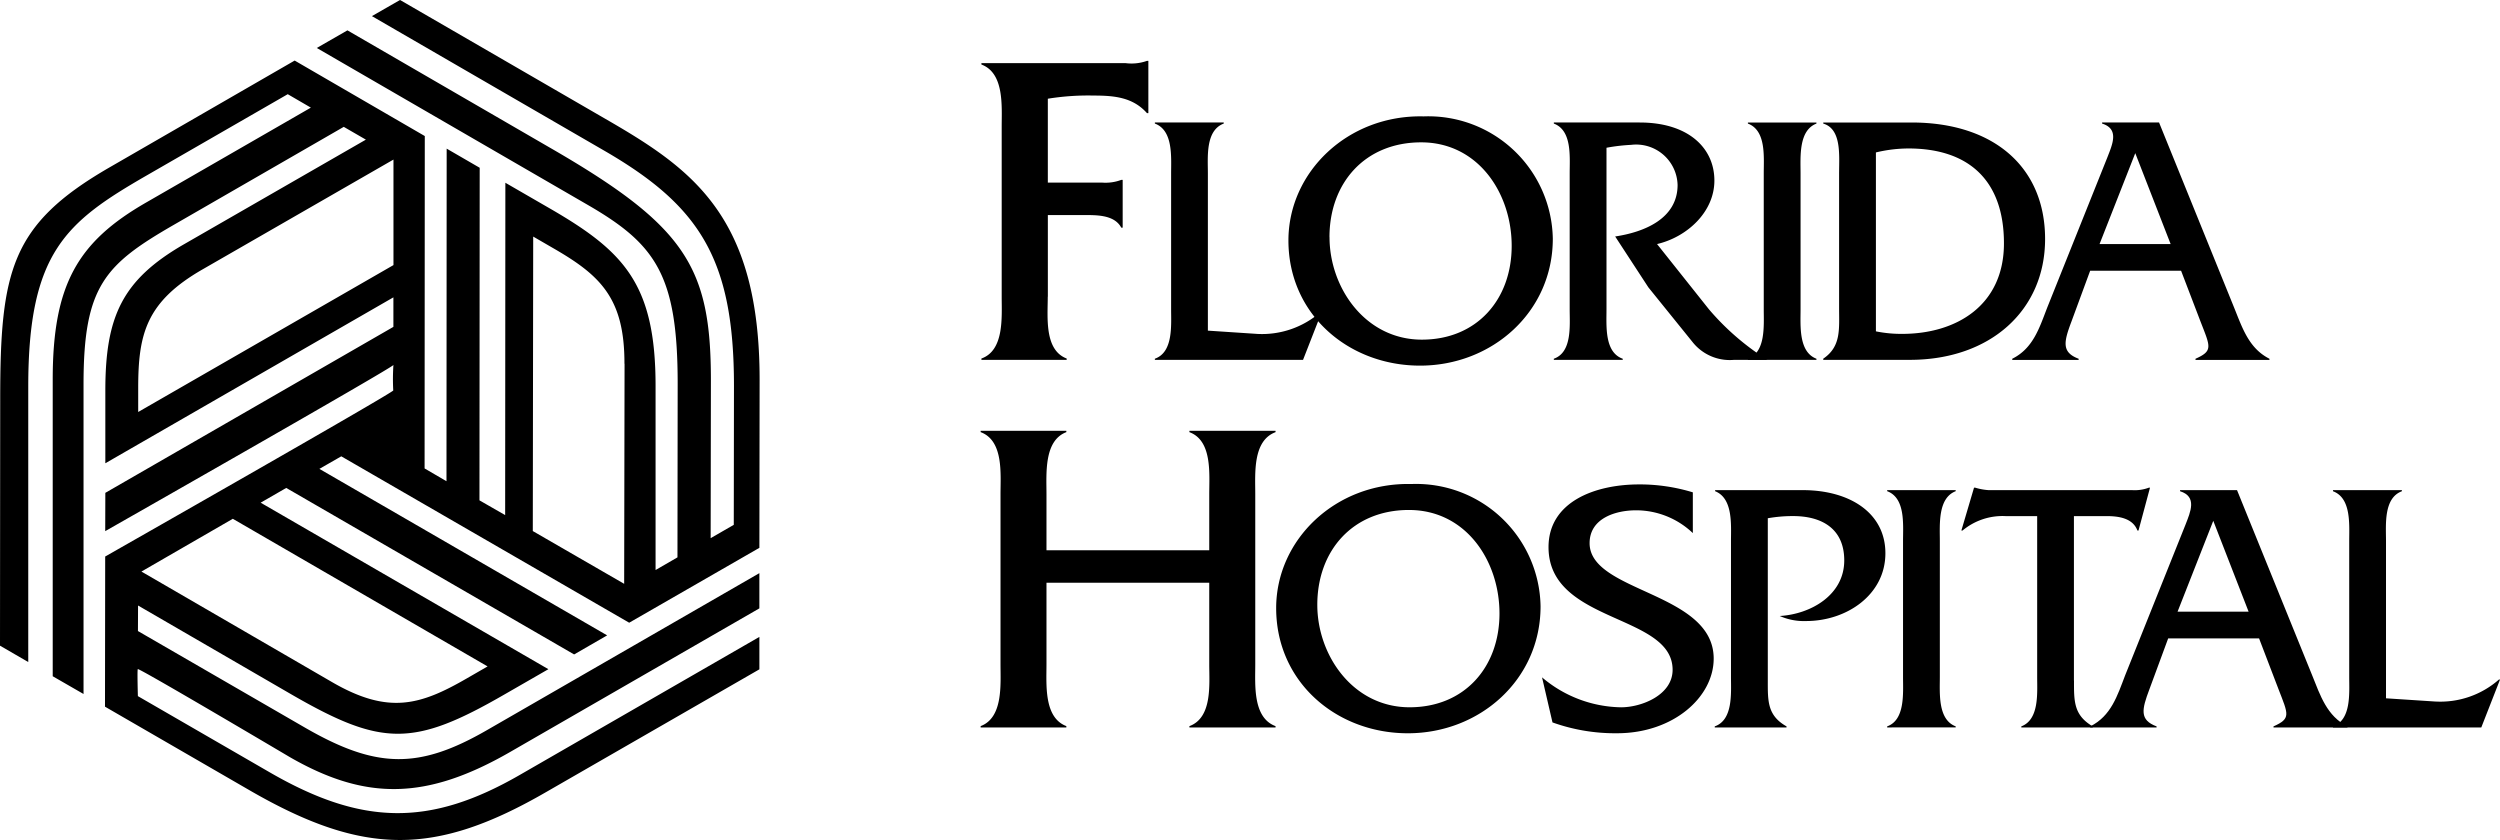 <svg xmlns="http://www.w3.org/2000/svg" width="216.968" height="72.9" viewBox="0 0 216.968 72.9">
  <g id="florida-hospital" transform="translate(-19.095 -70.411)">
    <path id="Trazado_14" data-name="Trazado 14" d="M60.707,113.835l2.229,1.28.018-28.844,3.777,2.183c6.488,3.742,9.259,6.554,9.259,15.448v15.98l1.9-1.1.018-15.084c0-9.447-1.92-12.106-7.838-15.524l-23.482-13.6,2.659-1.529L66.857,83.249c11.745,6.78,13.935,10.317,13.935,20.167l-.021,13.7,2.006-1.155.017-12.065c0-11.019-2.976-15.616-11.259-20.41L51.372,71.809l2.441-1.4L71.638,80.728c7.51,4.335,13.382,8.393,13.382,22.621L85,117.955l-11.3,6.5L48.714,110.014l-1.9,1.089,24.974,14.45-2.866,1.655L43.937,112.757l-2.221,1.28,24.972,14.451L62.9,130.667c-7.917,4.569-10.644,4.551-18.476.032l-13.348-7.737-.01,2.216,14.446,8.352c6.259,3.624,9.933,3.664,15.886.223l23.6-13.6v3.056L63.4,135.655c-7.287,4.2-12.538,4.266-19.148.466,0,0-13.317-7.885-13.191-7.633-.07-.14,0,2.337,0,2.337L42.436,137.4c8.059,4.677,13.946,4.785,21.808.243L85,125.685V128.5L66.507,139.143c-9.592,5.541-15.775,5.615-25.711-.122l-12.589-7.28.017-13.032s25.072-14.258,25-14.412a18.3,18.3,0,0,1,.015-2.212c.018.189-25.012,14.422-25.012,14.422l.01-3.323,25-14.405V96.217l-25,14.4v-6.3c0-6.423,1.45-9.6,6.8-12.692l15.812-9.095-1.919-1.11L34.254,89.881c-6.039,3.478-7.909,5.319-7.909,13.881v26.879L23.67,129.1V103.349c0-8.245,2.165-11.947,8.118-15.368l14.286-8.229-2.006-1.167L31.838,85.63c-7.01,4.041-10.291,6.668-10.291,18.338v23.9l-2.452-1.421.018-21.373c0-11.139.914-15.169,9.427-20.1l16.129-9.307,11.292,6.551-.017,28.848,1.9,1.109L57.86,83.31l2.866,1.661-.02,28.865ZM36.689,93.782c-4.933,2.829-5.6,5.637-5.6,10.327v2.058l22.154-12.75V84.26Zm11.2,35.813c4.914,2.858,7.678,2.027,11.739-.319l1.783-1.028L39.3,115.435l-7.931,4.58Zm25.4-27.615c.015-5.685-2.085-7.663-6.147-10.01L65.37,90.943,65.335,116.5l7.93,4.579.034-19.1Zm36.738-5.818c0,1.763-.316,4.62,1.642,5.365v.117h-7.4v-.117c1.993-.706,1.76-3.6,1.76-5.365V81.411c0-1.8.234-4.656-1.76-5.4v-.118H116.8a4.014,4.014,0,0,0,1.839-.2h.119v4.538h-.119c-1.213-1.369-2.817-1.527-4.617-1.527a21.921,21.921,0,0,0-3.989.275v7.278h4.693a3.9,3.9,0,0,0,1.682-.234h.121v4.147h-.121c-.622-1.172-2.266-1.093-3.48-1.093h-2.893v7.079Zm18.147,3.227a7.7,7.7,0,0,0,5.541-1.909h.093l-1.626,4.163H119.322v-.1c1.6-.564,1.411-2.879,1.411-4.287v-11.8c0-1.44.188-3.725-1.411-4.321v-.094H125.3v.094c-1.6.6-1.377,2.911-1.377,4.321V99.106l4.257.282Z" transform="translate(0 0)" fill-rule="evenodd"/>
    <path id="Trazado_15" data-name="Trazado 15" d="M121.7,88.218c0,6.387-5.289,11.021-11.52,11.021-6.2,0-11.425-4.444-11.425-10.862,0-5.949,5.166-10.924,11.737-10.769A10.806,10.806,0,0,1,121.7,88.218Zm-19.378-.124c0,4.381,3.1,8.89,8.014,8.89,4.76,0,7.795-3.474,7.795-8.139,0-4.571-2.909-8.984-7.858-8.984C105.415,79.861,102.317,83.366,102.317,88.094Zm26.923-9.955c4.194,0,6.478,2.193,6.478,5.039,0,2.755-2.41,4.916-4.976,5.51l4.507,5.667a22.076,22.076,0,0,0,5.069,4.382h-2.879a4.121,4.121,0,0,1-3.633-1.565l-3.817-4.726-2.882-4.416c2.5-.375,5.417-1.533,5.417-4.475a3.6,3.6,0,0,0-4.039-3.476,15.916,15.916,0,0,0-2.131.251V94.353c0,1.44-.187,3.723,1.409,4.287v.1h-5.98v-.1c1.6-.564,1.376-2.879,1.376-4.287v-11.8c0-1.44.219-3.725-1.376-4.321v-.094h7.455Z" transform="translate(32.159 2.904)" fill-rule="evenodd"/>
    <path id="Trazado_16" data-name="Trazado 16" d="M128.537,82.4c0-1.44.219-3.725-1.376-4.321v-.094h5.949v.094c-1.565.6-1.378,2.911-1.378,4.321V94.2c0,1.408-.187,3.693,1.378,4.287v.1h-5.949v-.1c1.562-.564,1.376-2.879,1.376-4.287Zm6.541-.128c0-1.437.219-3.723-1.376-4.193v-.094h7.671c7.137,0,11.581,3.883,11.581,10.111,0,6.167-4.726,10.487-11.739,10.487H133.7v-.1c1.565-1.063,1.376-2.566,1.376-4.413v-11.8Zm3.193,13.838a11.035,11.035,0,0,0,2.284.219c4.666,0,8.828-2.444,8.828-7.858,0-5.477-3.069-8.233-8.293-8.233a12.251,12.251,0,0,0-2.819.345Z" transform="translate(43.629 3.058)" fill-rule="evenodd"/>
    <path id="Trazado_17" data-name="Trazado 17" d="M176.016,90.851l-1.626,4.415c-.658,1.753-.877,2.659.625,3.223v.1h-5.761v-.1c1.815-.905,2.347-2.66,3.038-4.446l5.226-13.053c.438-1.129,1.033-2.441-.466-2.911v-.094h4.943l6.512,16.059c.722,1.786,1.283,3.539,3.069,4.446v.1h-6.418v-.1c1.538-.688,1.289-1.033.438-3.223l-1.689-4.415h-7.89Zm3.915-10.205-3.1,7.889H183ZM85.438,117.927v7.083c0,1.762-.234,4.62,1.724,5.361v.117H79.725v-.117c1.957-.741,1.724-3.6,1.724-5.361v-14.79c0-1.762.272-4.618-1.724-5.362v-.117h7.437v.117c-1.958.744-1.724,3.6-1.724,5.4v4.853H99.564V110.26c0-1.8.275-4.656-1.721-5.4v-.117h7.475v.117c-2,.744-1.76,3.6-1.76,5.362v14.79c0,1.762-.236,4.62,1.76,5.361v.117H97.843v-.117c2-.741,1.721-3.6,1.721-5.361v-7.083Zm42.88,2.045c0,6.387-5.289,11.021-11.518,11.021-6.2,0-11.428-4.446-11.428-10.863,0-5.948,5.166-10.922,11.737-10.769A10.8,10.8,0,0,1,128.318,119.972Zm-19.376-.125c0,4.382,3.1,8.89,8.011,8.89,4.76,0,7.8-3.476,7.8-8.139,0-4.571-2.911-8.984-7.861-8.984C112.04,111.613,108.942,115.118,108.942,119.847Zm32.587-6.231a7.143,7.143,0,0,0-4.916-1.974c-1.784,0-4.039.691-4.039,2.852,0,4.286,10.769,4.225,10.769,10.016,0,3.349-3.507,6.481-8.39,6.481a16.151,16.151,0,0,1-5.6-.94l-.907-3.912a10.834,10.834,0,0,0,6.857,2.6c1.783,0,4.475-1.064,4.475-3.255,0-4.884-10.769-4.006-10.769-10.644,0-3.943,4.039-5.445,7.858-5.445a15.777,15.777,0,0,1,4.666.688v3.536h0Zm9.547-3.724c4.068,0,7.169,1.971,7.169,5.477,0,3.6-3.351,5.884-6.884,5.884a5.206,5.206,0,0,1-2.287-.438c2.69-.157,5.6-1.816,5.6-4.822,0-2.756-1.941-3.85-4.444-3.85a12.533,12.533,0,0,0-2.191.188V126.45c0,1.752-.035,3.007,1.626,3.944v.093h-6.23v-.093c1.6-.563,1.409-2.879,1.409-4.288v-11.8c0-1.409.189-3.695-1.376-4.321v-.093h7.607Zm8.7,4.413c0-1.439.219-3.725-1.376-4.321v-.093h5.946v.093c-1.562.6-1.376,2.911-1.376,4.321v11.8c0,1.409-.187,3.693,1.376,4.288v.093H158.4v-.093c1.565-.563,1.376-2.879,1.376-4.288v-11.8Zm14.837,12.116c0,1.783-.032,3,1.628,3.974v.093h-6.2v-.093c1.565-.6,1.376-2.879,1.376-4.288V112.145h-2.756a5.416,5.416,0,0,0-3.723,1.254h-.1l1.1-3.724h.093a5.124,5.124,0,0,0,1.19.218h12.458a3.5,3.5,0,0,0,1.439-.218h.093l-1,3.724h-.093c-.406-1.095-1.659-1.254-2.69-1.254h-2.821v14.276h0Z" transform="translate(24.478 3.057)" fill-rule="evenodd"/>
    <path id="Trazado_18" data-name="Trazado 18" d="M155.092,113.581l-1.628,4.413c-.661,1.755-.88,2.661.622,3.224v.093h-5.761v-.093c1.818-.907,2.353-2.66,3.038-4.446l5.229-13.053c.438-1.127,1.033-2.44-.469-2.911v-.093h4.945l6.515,16.057c.719,1.786,1.283,3.539,3.066,4.446v.093h-6.418v-.093c1.536-.688,1.286-1.03.438-3.224l-1.689-4.413h-7.888Zm3.914-10.206-3.1,7.888h6.167Z" transform="translate(52.173 12.235)" fill-rule="evenodd"/>
    <path id="Trazado_19" data-name="Trazado 19" d="M172.2,119.058a7.7,7.7,0,0,0,5.541-1.909h.093l-1.628,4.162H163.335v-.093c1.6-.563,1.409-2.879,1.409-4.288v-11.8c0-1.439.189-3.725-1.409-4.321v-.093h5.98v.093c-1.6.6-1.378,2.911-1.378,4.321v13.65l4.26.279Z" transform="translate(58.233 12.235)" fill-rule="evenodd"/>
  </g>
</svg>
